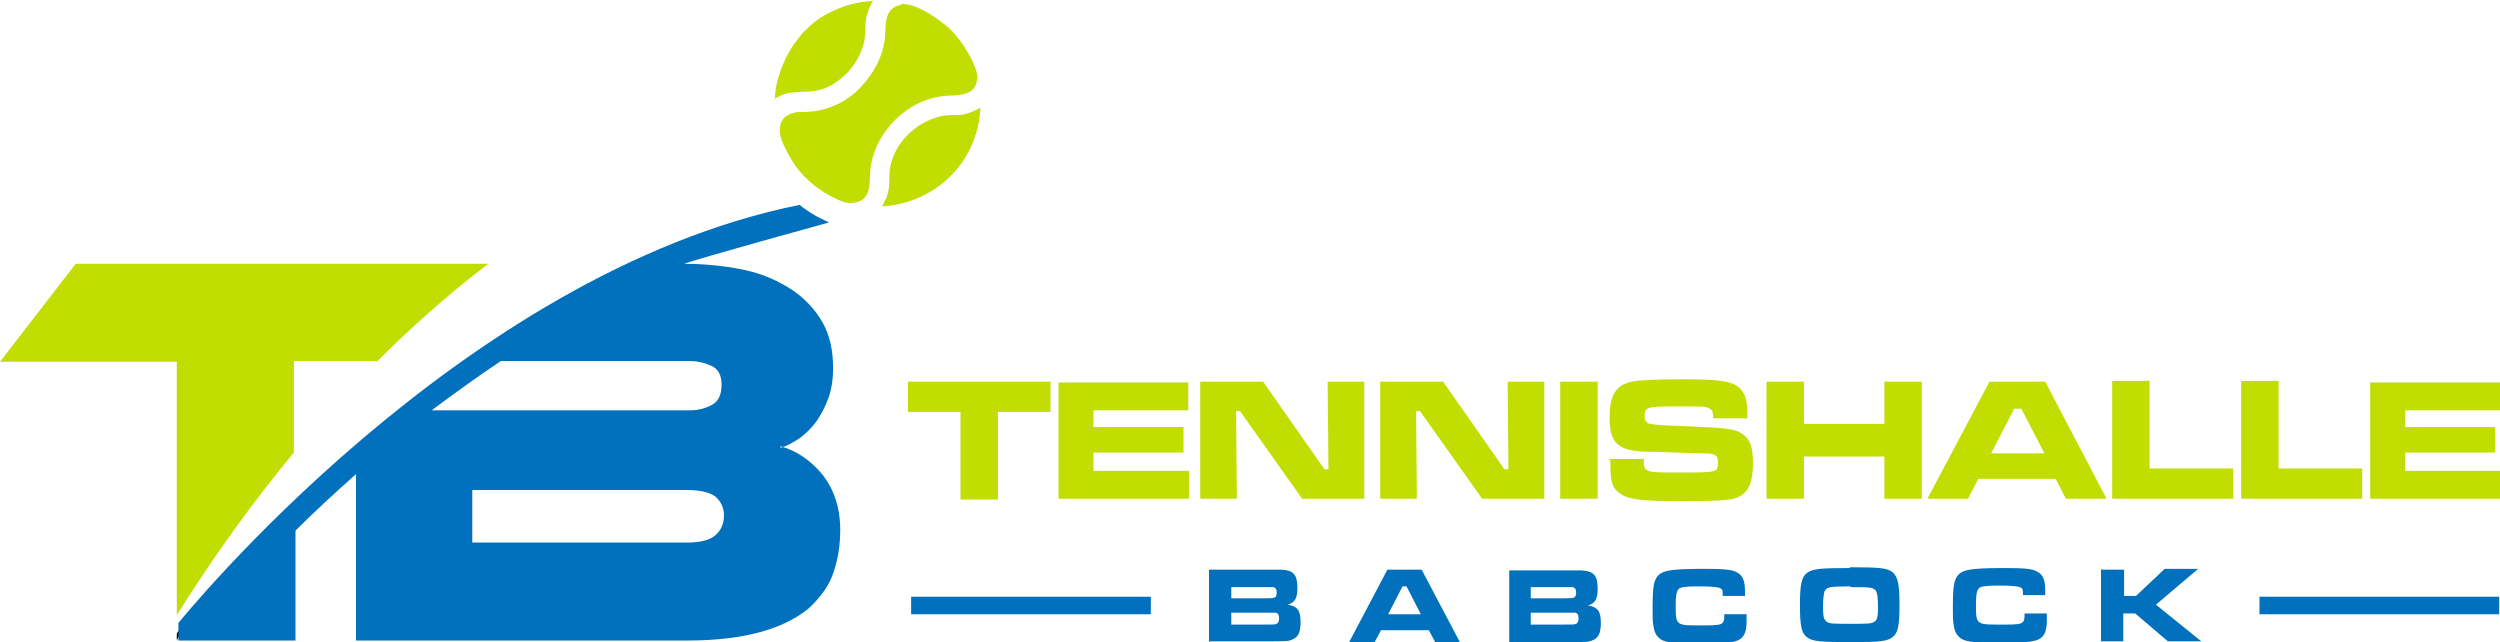 <?xml version="1.0" encoding="UTF-8"?>
<!DOCTYPE svg PUBLIC "-//W3C//DTD SVG 1.1//EN" "http://www.w3.org/Graphics/SVG/1.1/DTD/svg11.dtd">
<!-- Creator: Corel DESIGNER X7 -->
<svg xmlns="http://www.w3.org/2000/svg" xml:space="preserve" width="3900px" height="1002px" version="1.1" style="shape-rendering:geometricPrecision; text-rendering:geometricPrecision; image-rendering:optimizeQuality; fill-rule:evenodd; clip-rule:evenodd"
viewBox="0 0 3139 806"
 xmlns:xlink="http://www.w3.org/1999/xlink">
 <defs>
  <style type="text/css">
   <![CDATA[
    .fil0 {fill:black}
    .fil2 {fill:#0171BD}
    .fil1 {fill:#C2DD02}
    .fil3 {fill:#C2DD02}
   ]]>
  </style>
 </defs>
 <g id="Ebene_x0020_1">
  <path class="fil0" d="M235 779c-4,8 -9,16 -13,25l0 -9c4,-5 8,-11 13,-16z"/>
  <path class="fil1" d="M473 453l-104 0 0 115c-49,59 -98,126 -147,204l0 -318 -222 0 95 -123 518 0c-50,38 -97,80 -140,123z"/>
  <path class="fil2" d="M980 560c21,6 38,18 53,36 14,18 22,41 22,69 0,20 -3,38 -9,55 -6,17 -17,31 -31,44 -15,12 -34,22 -59,29 -25,7 -56,11 -93,11l-416 0 0 -209c-28,25 -53,48 -76,71l0 138 -147 0 0 -22c1,-1 353,-439 780,-525 11,9 23,16 37,22 0,0 -167,46 -182,52l0 0c28,0 54,3 77,8 23,5 42,14 59,25 16,11 29,25 38,41 9,16 13,35 13,57 0,14 -2,27 -6,38 -4,11 -9,20 -15,29 -6,8 -13,15 -21,21 -8,5 -16,10 -24,12zm-438 -45l323 0c11,0 20,-2 29,-7 8,-4 12,-13 12,-25 0,-12 -4,-20 -13,-24 -9,-4 -18,-6 -28,-6l-236 0c-30,20 -59,41 -87,62zm51 101l0 65 270 0c16,0 28,-3 35,-9 7,-6 11,-14 11,-25 0,-10 -4,-18 -11,-24 -7,-5 -19,-8 -35,-8l-270 0z"/>
  <path class="fil2" d="M1519 805l66 0c31,0 32,0 37,-2 8,-3 11,-9 11,-22 0,-15 -4,-20 -16,-22 9,-3 12,-8 12,-21 0,-17 -5,-22 -20,-23 -4,0 -4,0 -26,0l-65 0 0 91zm-375 -56l301 0 0 22 -301 0 0 -22zm1693 0l301 0 0 22 -301 0 0 -22zm-199 -35l0 91 28 0 0 -35 15 0 41 35 42 0 -57 -46 53 -45 -42 0 -36 34 -15 0 0 -33 -28 0zm-96 56c0,14 -1,14 -31,14 -29,0 -30,0 -30,-24 0,-14 1,-19 4,-22 3,-2 8,-3 25,-3 17,0 26,1 28,3 2,1 2,3 2,9l28 0 0 -5c0,-15 -3,-21 -11,-25 -6,-3 -15,-4 -39,-4 -48,0 -58,2 -63,15 -2,5 -3,13 -3,33 0,12 0,19 1,23 1,9 4,14 10,18 7,4 19,5 55,5 20,0 30,-1 38,-3 10,-3 14,-10 14,-25 0,-1 0,-3 0,-9l-28 0zm-219 -57c-38,0 -47,1 -54,6 -7,5 -9,15 -9,40 0,27 2,36 9,41 7,5 15,6 54,6 38,0 46,-1 53,-6 7,-5 9,-14 9,-41 0,-26 -2,-35 -9,-41 -7,-5 -15,-6 -54,-6zm0 24c25,0 28,0 32,4 2,3 3,8 3,22 0,11 -1,15 -4,17 -4,3 -8,3 -30,3 -23,0 -27,0 -31,-3 -3,-3 -4,-6 -4,-18 0,-12 1,-17 2,-20 3,-5 5,-6 33,-6zm-158 34c0,14 -1,14 -31,14 -29,0 -30,0 -30,-24 0,-14 1,-19 4,-22 3,-2 8,-3 25,-3 17,0 26,1 28,3 2,1 2,3 2,9l28 0 0 -5c0,-15 -3,-21 -11,-25 -6,-3 -15,-4 -39,-4 -48,0 -58,2 -63,15 -2,5 -3,13 -3,33 0,12 0,19 1,23 1,9 4,14 10,18 7,4 19,5 55,5 20,0 30,-1 38,-3 10,-3 14,-10 14,-25 0,-1 0,-3 0,-9l-28 0zm-269 35l66 0c31,0 32,0 37,-2 8,-3 11,-9 11,-22 0,-15 -4,-20 -16,-22 9,-3 12,-8 12,-21 0,-17 -5,-22 -20,-23 -4,0 -4,0 -26,0l-65 0 0 91zm26 -55l0 -14 39 0c13,0 13,0 14,0 3,1 4,3 4,7 0,3 -1,6 -3,6 -2,1 -6,1 -16,1l-39 0zm0 33l0 -15 39 0c16,0 16,0 17,0 3,1 4,3 4,7 0,4 -1,6 -3,7 -2,1 -2,1 -19,1l-39 0zm-121 22l32 0 -48 -91 -43 0 -48 91 32 0 8 -15 60 0 8 15zm-17 -35l-41 0 18 -35 5 0 18 35zm-238 -20l0 -14 39 0c13,0 13,0 14,0 3,1 4,3 4,7 0,3 -1,6 -3,6 -2,1 -6,1 -16,1l-39 0zm0 33l0 -15 39 0c16,0 16,0 17,0 3,1 4,3 4,7 0,4 -1,6 -3,7 -2,1 -2,1 -19,1l-39 0z"/>
  <path class="fil1" d="M1140 479l0 38 66 0 0 110 47 0 0 -110 66 0 0 -38 -178 0zm189 0l0 147 164 0 0 -35 -120 0 0 -23 113 0 0 -32 -113 0 0 -21 119 0 0 -35 -163 0zm178 0l0 147 46 0 -1 -110 5 0 78 110 78 0 0 -147 -46 0 1 110 -5 0 -77 -110 -79 0zm226 0l0 147 46 0 -1 -110 5 0 78 110 78 0 0 -147 -46 0 1 110 -5 0 -77 -110 -79 0zm226 0l0 147 47 0 0 -147 -47 0zm63 99l0 7c0,20 3,29 13,35 10,7 28,9 74,9 44,0 63,-1 71,-4 15,-6 21,-18 21,-44 0,-21 -4,-30 -14,-37 -10,-6 -19,-7 -68,-9 -31,-1 -43,-2 -47,-3 -5,-1 -7,-4 -7,-10 0,-11 3,-12 41,-12 32,0 37,0 41,3 3,2 4,4 4,12l43 0c0,-3 0,-6 0,-7 0,-17 -4,-27 -12,-33 -10,-7 -26,-9 -69,-9 -35,0 -56,1 -64,3 -20,4 -28,17 -28,45 0,32 10,42 47,43l12 0 24 1 35 1c14,0 18,2 18,11 0,13 0,13 -48,13 -32,0 -36,0 -41,-3 -4,-2 -4,-5 -4,-14l-44 0zm196 -99l0 147 47 0 0 -53 101 0 0 53 47 0 0 -147 -47 0 0 53 -101 0 0 -53 -47 0zm376 147l51 0 -77 -147 -70 0 -78 147 51 0 13 -25 97 0 13 25zm-28 -57l-66 0 29 -56 9 0 29 56zm86 -90l0 147 152 0 0 -38 -105 0 0 -110 -47 0zm162 0l0 147 152 0 0 -38 -105 0 0 -110 -47 0zm162 0l0 147 164 0 0 -35 -120 0 0 -23 113 0 0 -32 -113 0 0 -21 119 0 0 -35 -163 0z"/>
  <g id="_2689464691520">
   <path class="fil3" d="M1131 6c-23,4 -18,29 -20,42 -3,25 -15,45 -31,62 -7,7 -8,8 -17,14 -11,8 -30,15 -46,16 -11,1 -18,-1 -27,4 -7,3 -11,10 -11,20 0,13 14,35 19,43 12,17 31,33 51,42 8,4 15,7 25,5 22,-4 17,-29 19,-43 6,-47 48,-88 96,-91 14,-1 38,1 38,-24 0,-12 -14,-35 -20,-43 -2,-3 -4,-5 -7,-9 -5,-6 -9,-10 -16,-15 -12,-10 -37,-26 -53,-24z"/>
   <path class="fil3" d="M1107 259c68,-4 121,-56 124,-124 -28,15 -30,6 -51,11 -8,2 -15,5 -22,9 -19,11 -35,30 -40,53 -3,14 1,24 -5,40 -2,4 -4,7 -5,11z"/>
   <path class="fil3" d="M972 124c8,-4 12,-7 22,-8 22,-3 40,4 69,-24 10,-10 19,-25 22,-40 3,-13 -1,-24 6,-41 2,-4 3,-7 5,-10 -19,1 -34,5 -49,12 -20,9 -28,17 -40,29l-10 13c-13,19 -24,46 -24,70z"/>
  </g>
 </g>
</svg>
